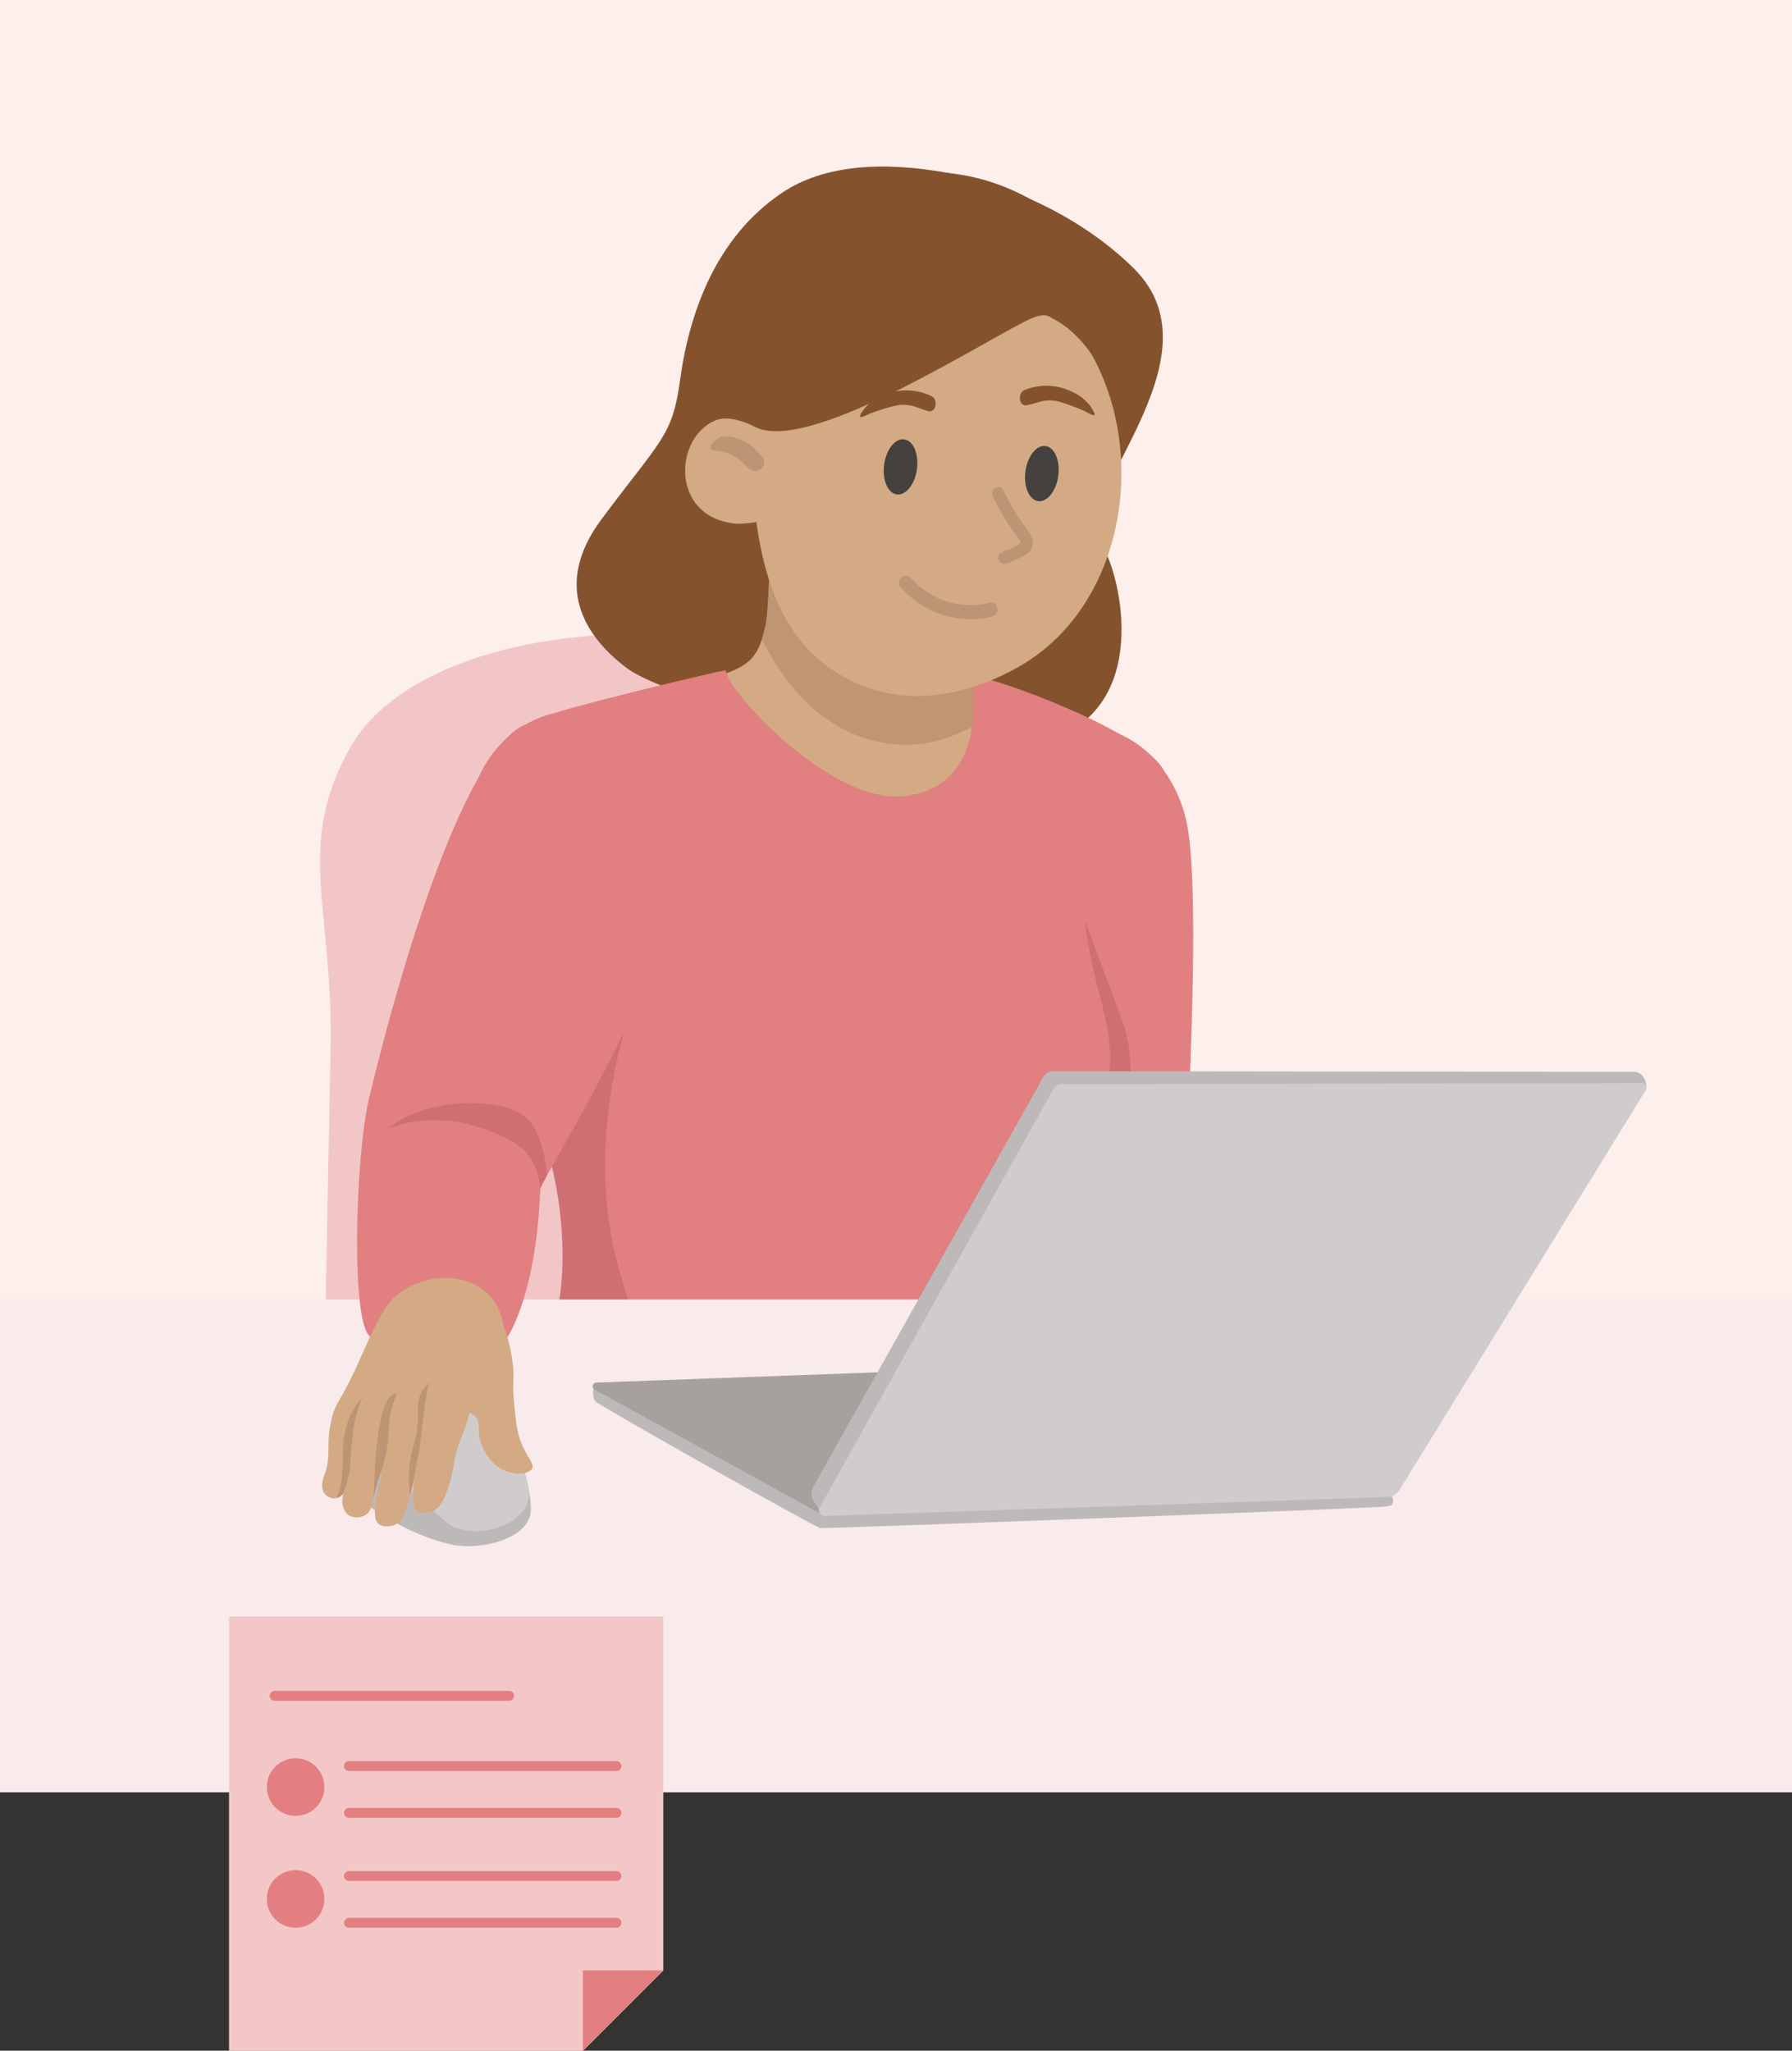 <?xml version="1.0" encoding="UTF-8"?> <svg xmlns="http://www.w3.org/2000/svg" xmlns:xlink="http://www.w3.org/1999/xlink" id="Laag_1" width="271.34" height="310.48" viewBox="0 0 271.34 310.48"><rect x="0" y="0" width="271.34" height="310.48" fill="#333333" stroke="none"/><defs><clipPath id="clippath"><rect width="271.34" height="310.48" style="fill:none; stroke-width:0px;"></rect></clipPath><clipPath id="clippath-1"><rect width="271.34" height="310.48" style="fill:none; stroke-width:0px;"></rect></clipPath><clipPath id="clippath-2"><rect width="271.34" height="310.48" style="fill:none; stroke-width:0px;"></rect></clipPath><clipPath id="clippath-3"><rect width="271.34" height="310.48" style="fill:none; stroke-width:0px;"></rect></clipPath></defs><rect width="271.34" height="271.35" style="fill:#fdefeb; stroke-width:0px;"></rect><g style="clip-path:url(#clippath);"><path d="M49.21,202.66s.45-24.05.84-43.88c.42-21.52-5.42-30.57,2.95-45.57,7.6-13.61,35.02-22.79,75.95-13.5,40.93,9.28,28.27,19.41,27,32.07-1.26,12.66,1.69,80.59,1.69,80.59l-108.44-9.7Z" style="fill:#f2c6c7; stroke-width:0px;"></path><path d="M166.69,82.39c-5.31-6.61,18.95-27.94,4.99-41.75-8.97-8.87-20.99-13.16-27.96-14.43-10.31-1.88-19.08-1.19-25.29,2.97-10.1,6.78-14.09,18.31-15.46,28.39-1.15,8.48-2.88,8.95-11.89,21.04-7.38,9.91-2.69,17.53,3.59,22.36,9.6,7.38,56.57,13.96,64.87,10.86,15.29-5.7,9.71-26.26,7.15-29.45" style="fill:#84532e; stroke-width:0px;"></path><path d="M148.65,129.23c-1.33-9.15,4.53-17.67,13.08-19.04,8.56-1.37,15.84,5.08,17.9,14.08,3.36,14.73-2.49,89.36-2.49,89.36l3.27,34.28c.51,2.95-33.35-17.23-34.02-21.07l2,4.78,7.93-30.69c-.09-.55-.15-1.1-.18-1.65l-7.49-70.04Z" style="fill:#e17f81; stroke-width:0px;"></path><path d="M160.9,196.75c.18,12.63,2,30.26,3.06,39.71h-14.93l-.14-39.71-.11-32.54-.12-34.98,9.76-.82,1.72-.14s.46,1.27,4.19,11.25c1.36,3.67,3.17,8.51,5.55,14.89,4.05,10.83-2.25,23.16-7.22,28-1.43,1.4-1.86,7.03-1.75,14.34" style="fill:#cf6f74; stroke-width:0px;"></path><path d="M158.09,147.19c-2.31,8.25-10.23,20.86-17.32,23.27-19.44,6.62-28.74-3.33-32.62-11.23-2.86-22.41-.48-33.74-3.33-56.14,0,0,7.69-.77,9.55-4.18.02-.05.08-.08.12-.13.33-.59.64-1.27.9-2.03.1-.3.2-.64.28-.98.37-1.52.3-1.14.38-1.81.31-1.92.57-8.92.46-10.23l8.25.04,5.27.02,13.43,1.27c.13,1.8.3,5.05.52,8.15.26,3.79.59,7.38.98,7.95.01.02.02.05.05.06,1.29,1.54,5.32,3.01,9.01,4.19,1.74.56,3.42,1.06,4.69,1.48-.74,20.04.13,20.27-.62,40.32" style="fill:#d3aa84; stroke-width:0px;"></path><path d="M154.01,105.4c-4.81,4-10.81,7.54-17.23,7.36-10.64-.3-17.63-8.18-21.41-16.02.1-.3.2-.64.28-.98.37-1.52.3-1.14.38-1.81.31-1.92.57-8.92.46-10.23l8.25.03,6.53,8.25,12.7,1.2c.26,3.79.59,7.38.98,7.95.01.02.02.05.05.06,1.29,1.54,5.32,3.01,9.01,4.19" style="fill:#bf9574; stroke-width:0px;"></path><path d="M165.75,127.77c-.81,2.15-2.02,5.39-1.43,11.75.1,1.07.26,2.24.47,3.51,1.53,9.05,5.02,15.16,2.32,22.92-2.19,6.29-6.69,10.51-6.69,10.51-2.26,3.31-2.62,5.32-3.48,9.04-.57,2.44-.99,6.86-.92,11.25.03,1.98.16,3.96.42,5.74,1.03,6.85,4.26,22.97,5.73,33.97h-92.52c5.81-11.96,17.51-34.36,19.23-39.52.02-.06.04-.12.05-.19.67-2.93-2.67-12.84-6.62-24.51-5.24-15.46-11.55-34.02-11.05-43.53.48-9.01,2.57-17.46,12.64-20.73,5.47-1.76,24.49-6.28,25.99-6.51,0,.12.03.28.09.47,1.24,3.85,15.95,19.4,26.43,18.63,7.54-.56,10.06-5.77,10.77-10.49.48-3.2.13-6.17-.04-7.33-.05-.32-.09-.49-.09-.49,3.1.14,25.9,8.29,29.16,14.36,0,0-8.01,4.7-10.45,11.15" style="fill:#e17f81; stroke-width:0px;"></path><path d="M95.07,196.75c3.83,14,4.01,27.99,4.11,39.71h-29.73c4.92-11.7,13.18-32.99,14.89-38.13.12-.37.25-.91.36-1.58.72-4.26,1.08-14.21-2.41-24.51l17.74-30.76c-.69,1.32-13.78,26.96-5.88,52.1.33,1.05.64,2.11.92,3.17" style="fill:#cf6f74; stroke-width:0px;"></path></g><rect y="196.75" width="271.34" height="74.6" style="fill:#f9eaec; stroke-width:0px;"></rect><g style="clip-path:url(#clippath-1);"><path d="M162.16,48.98c12.2,15.1,9.51,40.31-6.04,50.81-1.74,1.18-13.78,9.01-26.02,3.82-9.3-3.94-13.88-12.17-15.57-24.59-1.03.23-2.51.34-3.47.22-9.67-1.15-9.1-13.49-2.16-15.84,2.02-.68,4.79.62,5.61,1.08-.36-14.84,4.59-24.87,19.16-28.22,10.96-2.52,22.79,5.66,28.5,12.72" style="fill:#d3aa84; stroke-width:0px;"></path><path d="M113.35,70.92l-1.07-1.02c-.93-.88-2.14-1.46-3.43-1.63l-.91-.12c-.29-.04-.46-.33-.34-.58.46-1.04,1.59-1.64,2.76-1.49,1.63.22,3.13.99,4.22,2.18l.78.85c.57.62.43,1.56-.29,1.99-.54.32-1.25.24-1.71-.19" style="fill:#bd9575; stroke-width:0px;"></path><path d="M104.49,67.04c.85-1.61,2.26-2.91,4.14-3.5,2.04-.63,4.82.63,5.65,1.07,7.69,4.11,32.51-11.63,40.61-15.78,1.27-.66,2.13-1.02,2.45-.99.62-.23,1.35-.11,1.87.3,0,0,7.41,2.98,10.03,15.06l.29,2.4.21-1.1s-.01-.02-.01-.03c1.09-1.93,3.08-6.09,2.9-11.43-.23-6.93-4.01-11.49-6.45-14.44-5.1-6.16-14.3-12.76-26.27-12.55-12.97.22-21.6,8.3-23.73,10.43-10.45,10.41-11.93,24.38-11.68,30.57" style="fill:#84532e; stroke-width:0px;"></path><path d="M150.23,93.35c-5.04,1.25-10.47-.51-13.85-4.45-.89-1.03.71-2.41,1.6-1.38,2.92,3.39,7.51,4.82,11.84,3.75,1.32-.33,1.72,1.75.41,2.07" style="fill:#bd9575; stroke-width:0px;"></path><path d="M153.85,81c-.11-.14-.22-.28-.32-.42-1.26-1.75-2.35-3.61-3.24-5.54-.14-.31-.11-.63.07-.9.2-.28.55-.45.89-.42.31.03.56.22.7.52.93,2.03,2.12,4,3.63,6.02.35.47.73,1.02.8,1.66.08.7-.2,1.37-.76,1.82-.47.39-1.06.66-1.59.91-.52.24-1.07.46-1.76.69-.09.03-.19.04-.29.04-.12,0-.25-.05-.36-.12-.24-.14-.42-.38-.47-.64-.09-.48.18-.9.7-1.08.46-.15.93-.35,1.43-.58.08-.04.16-.07.24-.11.34-.16.73-.33.97-.57.09-.09.1-.2-.12-.56-.15-.25-.33-.48-.52-.72" style="fill:#bd9575; stroke-width:0px;"></path><path d="M133.87,70.36c-.31,2.3.56,4.32,1.93,4.5,1.37.18,2.74-1.54,3.04-3.84.31-2.3-.56-4.32-1.93-4.5-1.37-.18-2.73,1.54-3.04,3.84" style="fill:#44413e; stroke-width:0px;"></path><path d="M155.27,71.37c-.31,2.3.56,4.32,1.93,4.5,1.37.18,2.74-1.54,3.04-3.84.31-2.3-.56-4.32-1.93-4.5-1.37-.18-2.73,1.54-3.04,3.84" style="fill:#44413e; stroke-width:0px;"></path><path d="M131.73,62.61c1.03-.39,2.19-.78,3.73-1.16,2.31-.57,3.56.43,5.13.8,1.15.27,1.52-1.74.46-2.27-1.94-.97-4.37-1.15-6.45-.47-1.89.61-3.2,1.52-4.07,2.84-.68,1.04-.22.97,1.2.27" style="fill:#84532e; stroke-width:0px;"></path><path d="M164.27,62.26c-1.01-.45-2.14-.91-3.66-1.38-2.27-.71-3.58.21-5.17.48-1.17.2-1.41-1.83-.32-2.3,1.99-.85,4.43-.87,6.47-.07,1.85.73,3.1,1.71,3.88,3.08.62,1.08.16.98-1.21.19" style="fill:#84532e; stroke-width:0px;"></path><path d="M209.85,225.3c.54.88,1.27,1.41,1.06,2.15s-.42.42-1.06.63c-.63.21-84.91,3.38-85.65,3.27-.74-.11-33.54-18.56-34.07-19.2-.53-.63-.42-2.76.37-2.58.79.18,119.35,15.73,119.35,15.73" style="fill:#bdb9b9; stroke-width:0px;"></path><path d="M209.6,226.36l-84.71,3.08c-.1,0-.2-.02-.29-.07l-34.56-18.98c-.51-.28-.32-1.04.25-1.07l84.71-3.08c.1,0,.2.02.29.07l34.56,18.98c.51.28.32,1.04-.25,1.06" style="fill:#a6a19f; stroke-width:0px;"></path><path d="M249.21,164.53c.24-.21-.24-2.27-1.78-2.25l-87.87-.1c-.68,0-1.3.36-1.63.95l-34.8,62c-.37.66-.34,1.46.06,2.1l1.16,1.83c.72.84,1.66-.24,2.45-1.02,0,0,122.18-63.3,122.42-63.51" style="fill:#bdb9b9; stroke-width:0px;"></path><path d="M249.21,165.03l-37.32,60.58c-.36.58-.96.96-1.64,1.03l-85.31,2.87c-.68.07-1.16-.66-.83-1.26l35.4-63.38c.25-.44.71-.71,1.21-.72l87.9-.16c.54,0,.87.58.59,1.04" style="fill:#d0cccd; stroke-width:0px;"></path><path d="M102.88,128.88c-2.15,9.32-10.95,15.11-19.65,12.93-8.7-2.18-14-11.51-11.85-20.83,2.15-9.32,10.95-15.11,19.64-12.93,8.7,2.18,14,11.51,11.85,20.83" style="fill:#e17f81; stroke-width:0px;"></path><path d="M102.88,128.88l-1.45,9.01c-1.94,11.39-14.86,33.35-18.61,40.08-.64,1.15-1.01,1.86-1.01,2-.64,17.1-5.38,23.1-5.38,23.1l-20.26-.64c-3.16-1.58-2.33-27.61-.31-36.07,5.38-22.46,14.24-50.32,22.47-56.01,7.69-5.32,24.56,18.51,24.56,18.51" style="fill:#e17f81; stroke-width:0px;"></path><path d="M82.82,177.97c-.64,1.15-1.01,1.86-1.01,2-.53-4.21-1.98-6.15-5.7-7.91-11.39-5.38-18.57-.1-16.77-1.58,4.59-3.78,15.5-4.74,19.94-1.58,2.3,1.64,3.32,5.99,3.54,9.07" style="fill:#cf6f74; stroke-width:0px;"></path><path d="M80.38,228.55c0,4.44-7.75,6.33-12.34,5.23-10.01-2.42-17.72-10.28-17.72-10.28-.34-3.85,9.26-10.2,16.34-12.2,2.83-.8,5.27-.91,6.52.12,3.89,3.22,6.59,10.84,7.11,15.58.06.56.09,1.08.09,1.56" style="fill:#bdb9b9; stroke-width:0px;"></path><path d="M80.04,225.36c.19,1.05-.02,2.12-.59,3.02,0,0,0,.01-.01.01-2.22,3.47-8.86,4.59-11.87,2.06-3.01-2.53-11.56-10.76-11.56-10.76l10.65-8.4c2.83-.8,5.27-.91,6.52.12,3.47,2.87,5.99,9.24,6.86,13.94" style="fill:#d0cccd; stroke-width:0px;"></path><path d="M76.29,202.2c-.12,1.25-.5,3.4-1.82,5.64-.96,1.63-1.73,2.94-3.19,3.65-2.61,1.25-4.66-.73-11.89-1.53-.79-.09-1.45-.15-1.89-.17-.14.16-.29.34-.42.5-1.84,2.24-2.39,4.19-2.56,5.58-.01.07-.02.14-.02.21l-.8,7.8h0c-.49.87-1.06,1.51-1.49,1.92-.28.52-.74.88-1.28,1h0c-.12.03-.25.04-.38.05-.67-.01-1.22-.42-1.51-.88-.57-.94-.07-2.24.1-2.7,1.14-3.13.06-4.26,1.11-8.6.62-2.57,1.29-2.17,4.46-9.36,2.32-5.26,3.64-7.81,5.34-9.2,2.4-1.95,5-2.41,5.5-2.5,1.63-.26,2.9-.09,3.18-.06,1.01.15,3.67.54,5.64,2.87,1.95,2.31,1.96,5.03,1.94,5.76" style="fill:#d3aa84; stroke-width:0px;"></path><path d="M57.08,210.29c-1.84,2.24-2.39,4.19-2.56,5.58-.01.07-.02.14-.02.21-.38,1.12-.56,2.33-.62,3.58-.07,1.4-.04,2.82-.18,4.22h0c-.49.87-1.06,1.51-1.49,1.92-.28.52-.75.89-1.28,1,1.26-2.61.82-5.68,1.08-8.52.28-3.14,1.66-5.94,4.12-7.89.33-.26.67-.26.95-.11" style="fill:#bd9575; stroke-width:0px;"></path><path d="M80.59,222.31c-.46.93-2.74,1.05-4.37.26-1.86-.88-3.4-3.13-3.67-5.38-.12-1.02.05-1.84-.39-2.51-.05-.09-.11-.16-.18-.24-.45-.49-1.1-.66-1.68-.7-.17-.01-.32-.01-.47,0,2.51-12.22,4.08-14.73,5.08-14.67,1.3.09,2.39,4.61,2.72,7.26.32,2.51-.14,2.57.21,6.15.32,3.15.48,4.73,1.35,6.59.86,1.85,1.72,2.55,1.39,3.24" style="fill:#d3aa84; stroke-width:0px;"></path><path d="M60.08,210.99c-.25.63-.52,1.36-.75,2.22-.89,3.3-.1,3.87-1.16,8.05-.53,2.11-.68,1.76-1.28,4.15-.13.53-.23.98-.32,1.38-.32,1.39-.49,2.1-1.19,2.56-.73.47-1.89.56-2.64.01-.3-.22-.58-.56-.77-1.17-.5-1.59.36-2.54.88-5.01.37-1.7.02-1.57.51-5.52.15-1.17.21-1.76.34-2.38.28-1.37.84-3.36,2.14-5.68,3.83-2.31,4.97-2.31,5.33-1.92.42.46-.29,1.4-1.08,3.32" style="fill:#d3aa84; stroke-width:0px;"></path><path d="M65.25,212.8c-.13,2.76-.83,3.6-1.92,8.24-.38,1.6-.42,2.05-.95,4.22-.1.42-.21.82-.29,1.18-.78,2.99-1.24,3.84-2.08,4.3-.85.46-2.11.53-2.76-.09-.37-.35-.48-.87-.49-1.87-.02-2.28.6-2.9.95-5.45.12-.89.29-2.17.21-3.83-.03-.64-.09-1.05-.05-1.78.07-1.24.35-2.1.53-2.74.99-3.41.34-3.76,1.11-4.91,1.07-1.61,3.51-2.67,4.78-1.88.39.25.63.64.79,1.14.29.93.22,2.21.18,3.47" style="fill:#d3aa84; stroke-width:0px;"></path><path d="M74.43,208.77c-.12,1-.79,1.79-1.25,2.65-.54,1.02-.88,2.13-1.02,3.26-.05-.09-.11-.16-.18-.24-.45-.49-1.1-.66-1.68-.7.12-.67.3-1.33.54-1.97.32-.85.78-1.6,1.23-2.37.16-.26.7-1.18.27-1.42-1.12-.61-.29-2.43.84-1.82.95.51,1.37,1.55,1.24,2.61" style="fill:#d3aa84; stroke-width:0px;"></path><path d="M60.08,210.99c-.25.63-.52,1.36-.75,2.22-.89,3.3-.1,3.87-1.16,8.05-.53,2.11-.68,1.76-1.28,4.15-.13.53-.23.98-.32,1.38.08-1.08.18-13.01,2.48-15.26.34-.33.62-.6,1.03-.54" style="fill:#bd9575; stroke-width:0px;"></path><path d="M65.25,212.8c-.13,2.76-.83,3.6-1.92,8.24-.38,1.6-.42,2.05-.95,4.22-.1.42-.21.82-.29,1.18-.21-1.57-.23-3.16-.06-4.75.19-1.9.93-3.64,1.17-5.51.23-1.77-.26-3.63.57-5.29.31-.63.76-1.18,1.3-1.56.29.93.22,2.21.18,3.47" style="fill:#bd9575; stroke-width:0px;"></path><path d="M64.95,209.47c-.22.48-.41,1.87-.8,4.66-.46,3.32-.29,3.06-.57,4.75-.45,2.75-1.23,5.62-1.01,8.49.03.36.09,1.02.56,1.41.72.59,2.03.26,2.84-.25.38-.24,1.16-.83,2.08-3.88.83-2.75.55-3.45,1.44-6.06.43-1.25.5-1.12.99-2.55.97-2.9.57-3.15,1.26-4.37.92-1.62,1.81-1.5,2.78-3.38.51-.98,1.01-1.95.66-2.52-.96-1.56-8.36-.34-10.23,3.7" style="fill:#d3aa84; stroke-width:0px;"></path></g><polygon points="34.7 244.75 34.7 310.48 88.26 310.48 100.42 298.32 100.42 244.75 34.7 244.75" style="fill:#f4d9b5; stroke-width:0px;"></polygon><polygon points="88.26 298.32 88.26 310.48 100.42 298.32 88.26 298.32" style="fill:#e5aa51; stroke-width:0px;"></polygon><path d="M52.84,291.12h40.5M52.84,274.47h40.5M52.84,284.03h40.5M52.84,267.38h40.5M41.59,256.75h35.5" style="fill:none; stroke:#e5aa51; stroke-linecap:round; stroke-width:1.5px;"></path><g style="clip-path:url(#clippath-2);"><path d="M44.76,274.92c2.41,0,4.36-1.95,4.36-4.36s-1.95-4.36-4.36-4.36-4.36,1.95-4.36,4.36,1.95,4.36,4.36,4.36" style="fill:#e5aa51; stroke-width:0px;"></path><path d="M44.76,291.86c2.41,0,4.36-1.95,4.36-4.36s-1.95-4.36-4.36-4.36-4.36,1.95-4.36,4.36,1.95,4.36,4.36,4.36" style="fill:#e5aa51; stroke-width:0px;"></path></g><polygon points="34.7 244.75 34.7 310.48 88.26 310.48 100.42 298.32 100.42 244.75 34.7 244.75" style="fill:#f3c7c8; stroke-width:0px;"></polygon><polygon points="88.26 298.32 88.26 310.48 100.42 298.32 88.26 298.32" style="fill:#e37f81; stroke-width:0px;"></polygon><path d="M52.84,291.12h40.5M52.84,274.47h40.5M52.84,284.03h40.5M52.84,267.38h40.5M41.59,256.75h35.5" style="fill:none; stroke:#e37f81; stroke-linecap:round; stroke-width:1.5px;"></path><g style="clip-path:url(#clippath-3);"><path d="M44.76,274.92c2.41,0,4.36-1.95,4.36-4.36s-1.95-4.36-4.36-4.36-4.36,1.95-4.36,4.36,1.95,4.36,4.36,4.36" style="fill:#e37f81; stroke-width:0px;"></path><path d="M44.76,291.86c2.41,0,4.36-1.95,4.36-4.36s-1.95-4.36-4.36-4.36-4.36,1.95-4.36,4.36,1.95,4.36,4.36,4.36" style="fill:#e37f81; stroke-width:0px;"></path></g></svg> 